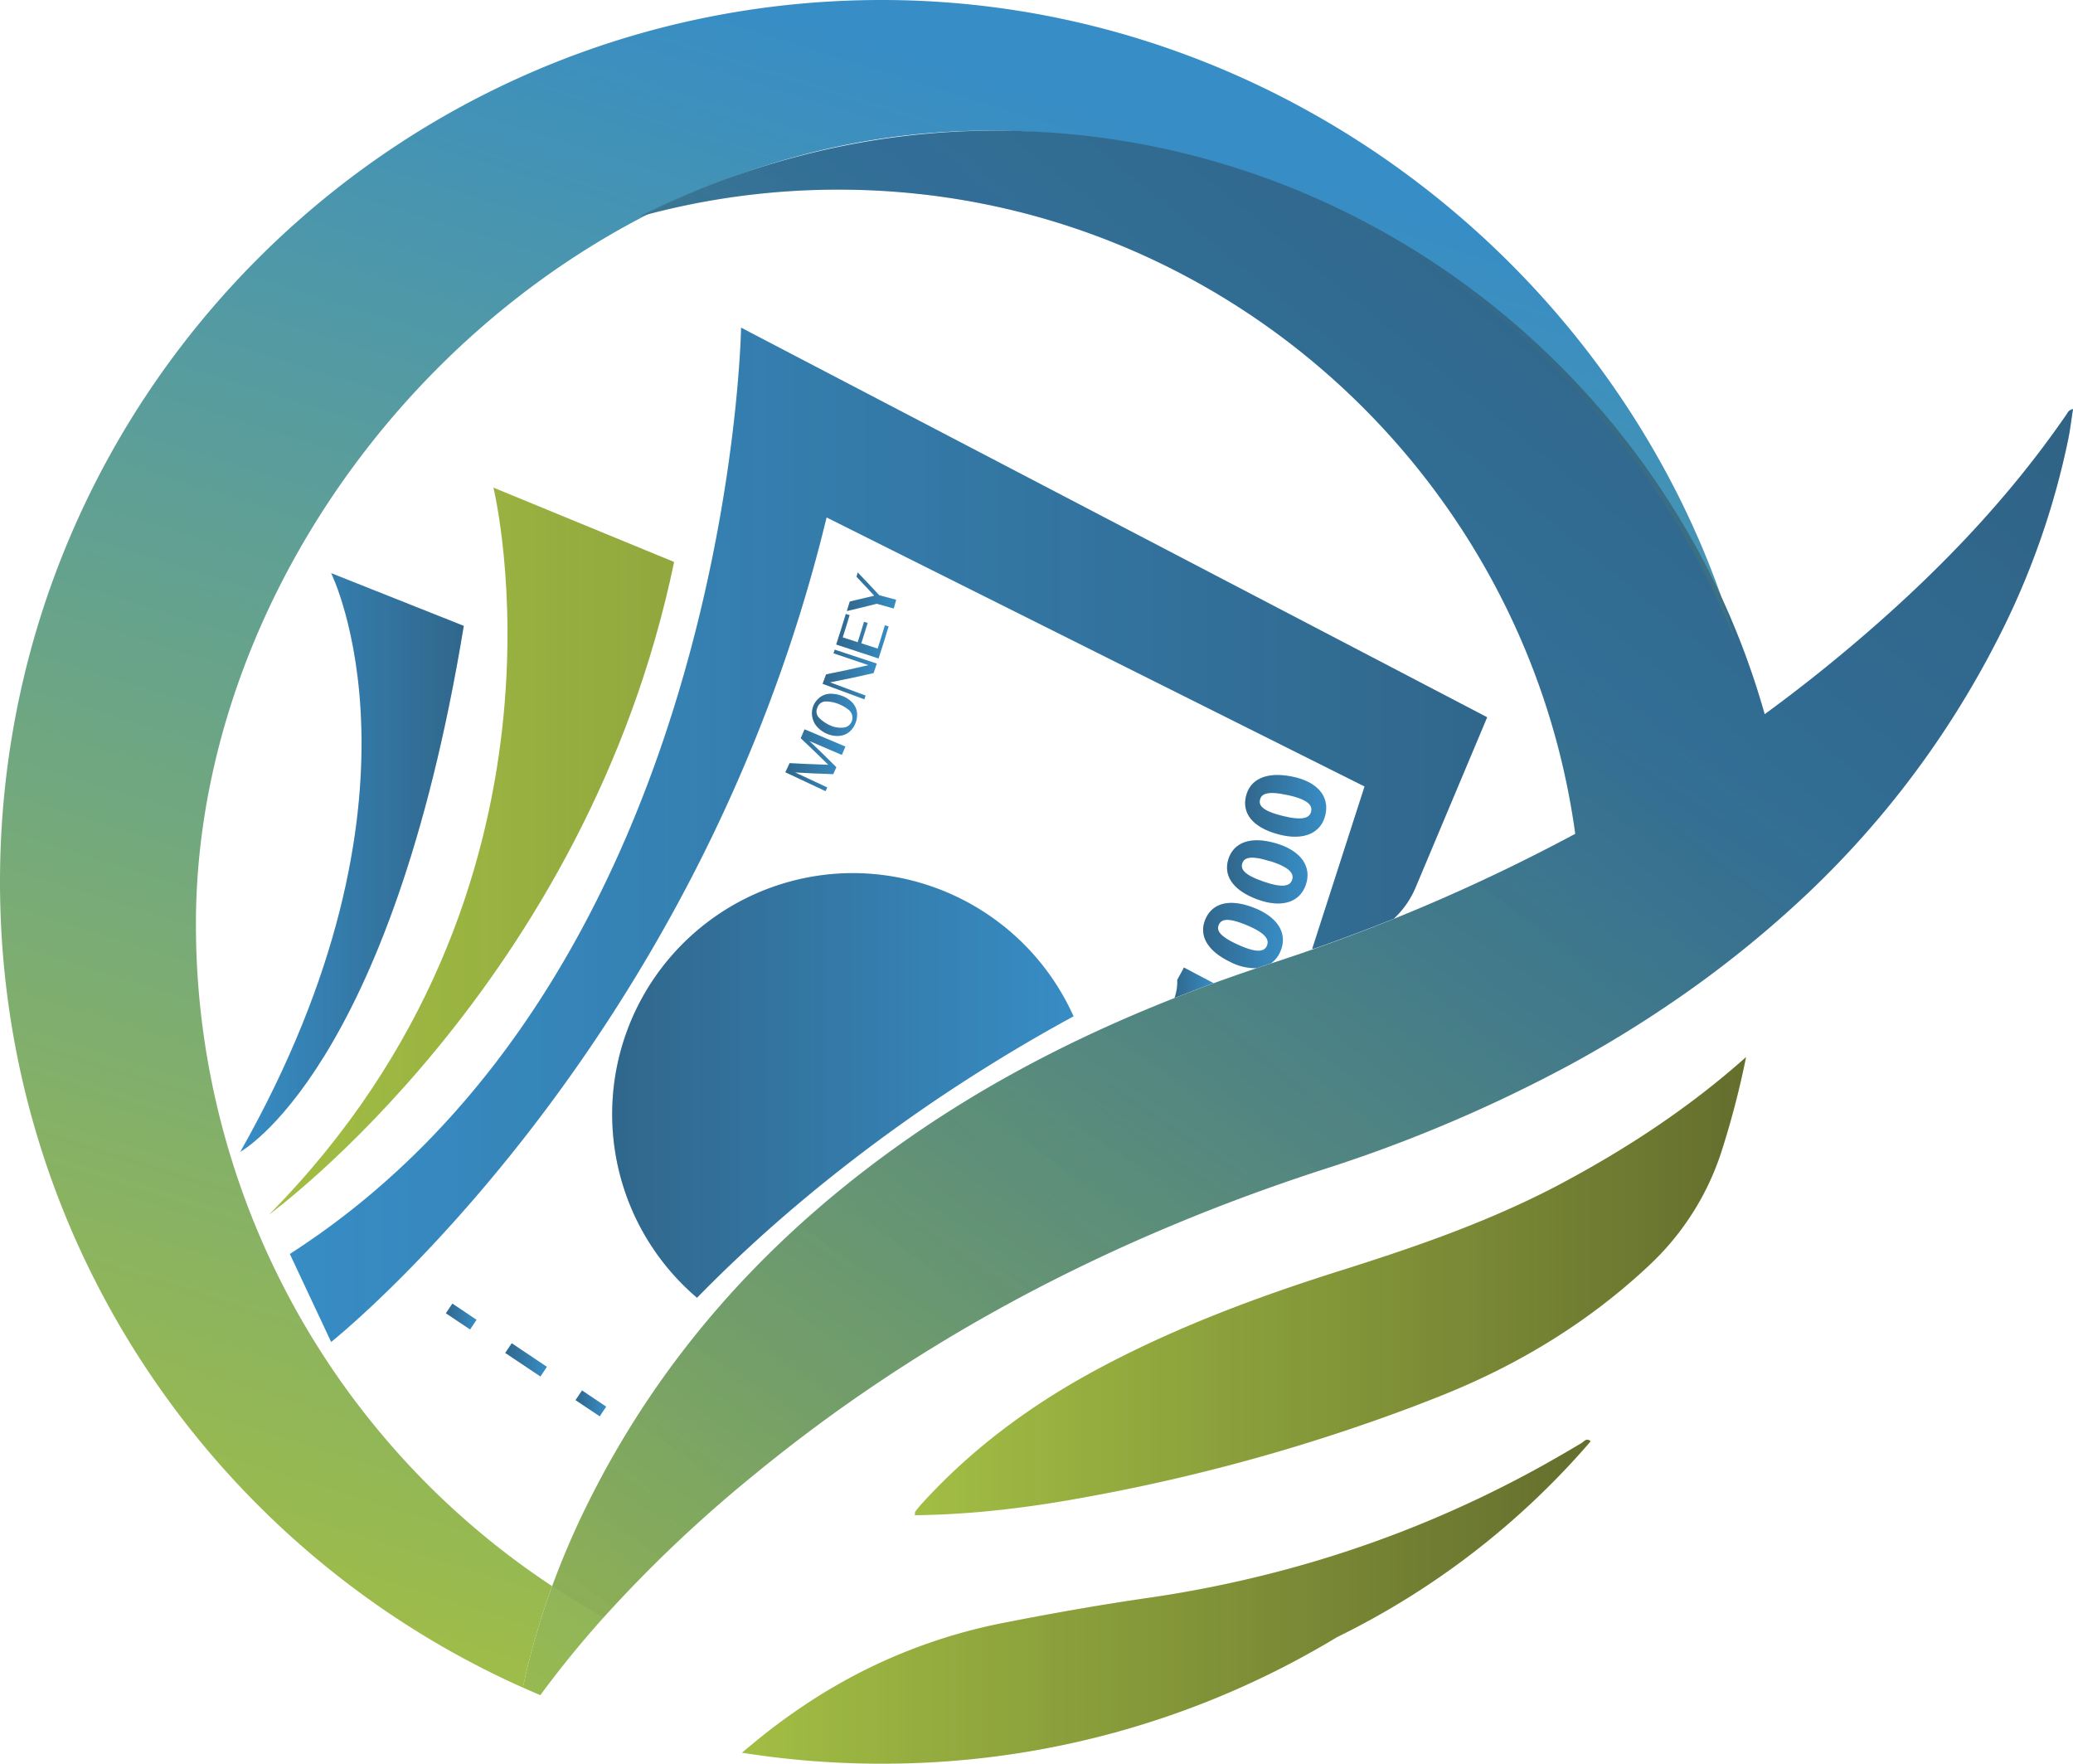 <svg xmlns="http://www.w3.org/2000/svg" xmlns:xlink="http://www.w3.org/1999/xlink" viewBox="0 0 712.4 606"><defs><style>.cls-1{isolation:isolate;}.cls-2{fill:#378dc5;}.cls-18,.cls-3{opacity:0.33;}.cls-4{fill:url(#未命名漸層_17);}.cls-5{fill:url(#未命名漸層_17-2);}.cls-6{fill:url(#未命名漸層_17-3);}.cls-7{fill:url(#未命名漸層_17-4);}.cls-8{fill:url(#未命名漸層_17-5);}.cls-9{fill:url(#未命名漸層_17-6);}.cls-10{fill:url(#未命名漸層_17-7);}.cls-11{fill:url(#未命名漸層_17-8);}.cls-12{fill:url(#未命名漸層_17-9);}.cls-13{fill:url(#未命名漸層_17-10);}.cls-14{fill:url(#未命名漸層_17-11);}.cls-15{fill:url(#未命名漸層_17-12);}.cls-16{fill:url(#未命名漸層_17-13);}.cls-17{fill:#a2be44;}.cls-18,.cls-24,.cls-25,.cls-26{mix-blend-mode:multiply;}.cls-19{fill:url(#未命名漸層_17-14);}.cls-20{opacity:0.41;fill:url(#未命名漸層_17-15);}.cls-21{fill:url(#未命名漸層_17-16);}.cls-22{fill:url(#未命名漸層_6);}.cls-23{fill:url(#未命名漸層_6-2);}.cls-24{opacity:0.8;fill:url(#未命名漸層_17-17);}.cls-25,.cls-26{opacity:0.48;}.cls-25{fill:url(#未命名漸層_17-18);}.cls-26{fill:url(#未命名漸層_17-19);}</style><linearGradient id="&#x672A;&#x547D;&#x540D;&#x6F38;&#x5C64;_17" x1="269.9" y1="261.21" x2="290.54" y2="261.21" gradientUnits="userSpaceOnUse"><stop offset="0" stop-color="#231815"></stop><stop offset="0.4" stop-color="#231815" stop-opacity="0.6"></stop><stop offset="1" stop-color="#231815" stop-opacity="0"></stop></linearGradient><linearGradient id="&#x672A;&#x547D;&#x540D;&#x6F38;&#x5C64;_17-2" x1="279.09" y1="245.64" x2="294.59" y2="245.64" xlink:href="#&#x672A;&#x547D;&#x540D;&#x6F38;&#x5C64;_17"></linearGradient><linearGradient id="&#x672A;&#x547D;&#x540D;&#x6F38;&#x5C64;_17-3" x1="282.7" y1="231.7" x2="301.32" y2="231.7" xlink:href="#&#x672A;&#x547D;&#x540D;&#x6F38;&#x5C64;_17"></linearGradient><linearGradient id="&#x672A;&#x547D;&#x540D;&#x6F38;&#x5C64;_17-4" x1="287.37" y1="218.61" x2="305.37" y2="218.61" xlink:href="#&#x672A;&#x547D;&#x540D;&#x6F38;&#x5C64;_17"></linearGradient><linearGradient id="&#x672A;&#x547D;&#x540D;&#x6F38;&#x5C64;_17-5" x1="291.03" y1="203.29" x2="307.98" y2="203.29" xlink:href="#&#x672A;&#x547D;&#x540D;&#x6F38;&#x5C64;_17"></linearGradient><linearGradient id="&#x672A;&#x547D;&#x540D;&#x6F38;&#x5C64;_17-6" x1="153.23" y1="452.37" x2="163.76" y2="452.37" gradientTransform="translate(446.16 68.95) rotate(56.19)" xlink:href="#&#x672A;&#x547D;&#x540D;&#x6F38;&#x5C64;_17"></linearGradient><linearGradient id="&#x672A;&#x547D;&#x540D;&#x6F38;&#x5C64;_17-7" x1="173.62" y1="467.29" x2="187.93" y2="467.29" gradientTransform="translate(468.42 57.04) rotate(56.19)" xlink:href="#&#x672A;&#x547D;&#x540D;&#x6F38;&#x5C64;_17"></linearGradient><linearGradient id="&#x672A;&#x547D;&#x540D;&#x6F38;&#x5C64;_17-8" x1="197.79" y1="482.22" x2="208.33" y2="482.22" gradientTransform="translate(490.73 45.17) rotate(56.19)" xlink:href="#&#x672A;&#x547D;&#x540D;&#x6F38;&#x5C64;_17"></linearGradient><linearGradient id="&#x672A;&#x547D;&#x540D;&#x6F38;&#x5C64;_17-9" x1="210.39" y1="372.95" x2="368.94" y2="372.95" xlink:href="#&#x672A;&#x547D;&#x540D;&#x6F38;&#x5C64;_17"></linearGradient><linearGradient id="&#x672A;&#x547D;&#x540D;&#x6F38;&#x5C64;_17-10" x1="421.65" y1="299.54" x2="449.32" y2="299.54" xlink:href="#&#x672A;&#x547D;&#x540D;&#x6F38;&#x5C64;_17"></linearGradient><linearGradient id="&#x672A;&#x547D;&#x540D;&#x6F38;&#x5C64;_17-11" x1="427.88" y1="276.91" x2="455.75" y2="276.91" xlink:href="#&#x672A;&#x547D;&#x540D;&#x6F38;&#x5C64;_17"></linearGradient><linearGradient id="&#x672A;&#x547D;&#x540D;&#x6F38;&#x5C64;_17-12" x1="403.63" y1="337.66" x2="417.08" y2="337.66" xlink:href="#&#x672A;&#x547D;&#x540D;&#x6F38;&#x5C64;_17"></linearGradient><linearGradient id="&#x672A;&#x547D;&#x540D;&#x6F38;&#x5C64;_17-13" x1="413.44" y1="321.47" x2="440.84" y2="321.47" xlink:href="#&#x672A;&#x547D;&#x540D;&#x6F38;&#x5C64;_17"></linearGradient><linearGradient id="&#x672A;&#x547D;&#x540D;&#x6F38;&#x5C64;_17-14" x1="159.38" y1="296.35" x2="82.56" y2="296.35" xlink:href="#&#x672A;&#x547D;&#x540D;&#x6F38;&#x5C64;_17"></linearGradient><linearGradient id="&#x672A;&#x547D;&#x540D;&#x6F38;&#x5C64;_17-15" x1="231.66" y1="292.42" x2="92.5" y2="292.42" xlink:href="#&#x672A;&#x547D;&#x540D;&#x6F38;&#x5C64;_17"></linearGradient><linearGradient id="&#x672A;&#x547D;&#x540D;&#x6F38;&#x5C64;_17-16" x1="511.07" y1="286.84" x2="99.6" y2="286.84" xlink:href="#&#x672A;&#x547D;&#x540D;&#x6F38;&#x5C64;_17"></linearGradient><linearGradient id="&#x672A;&#x547D;&#x540D;&#x6F38;&#x5C64;_6" x1="445.59" y1="160.24" x2="137.41" y2="617.54" gradientUnits="userSpaceOnUse"><stop offset="0" stop-color="#378dc5"></stop><stop offset="1" stop-color="#a2be44"></stop></linearGradient><linearGradient id="&#x672A;&#x547D;&#x540D;&#x6F38;&#x5C64;_6-2" x1="362.47" y1="34.22" x2="184.6" y2="604.05" xlink:href="#&#x672A;&#x547D;&#x540D;&#x6F38;&#x5C64;_6"></linearGradient><linearGradient id="&#x672A;&#x547D;&#x540D;&#x6F38;&#x5C64;_17-17" x1="1132.04" y1="-672.21" x2="100.89" y2="580.93" xlink:href="#&#x672A;&#x547D;&#x540D;&#x6F38;&#x5C64;_17"></linearGradient><linearGradient id="&#x672A;&#x547D;&#x540D;&#x6F38;&#x5C64;_17-18" x1="546.53" y1="550.35" x2="254.94" y2="550.35" xlink:href="#&#x672A;&#x547D;&#x540D;&#x6F38;&#x5C64;_17"></linearGradient><linearGradient id="&#x672A;&#x547D;&#x540D;&#x6F38;&#x5C64;_17-19" x1="600" y1="441.95" x2="314.37" y2="441.95" xlink:href="#&#x672A;&#x547D;&#x540D;&#x6F38;&#x5C64;_17"></linearGradient></defs><g class="cls-1"><g id="&#x5716;&#x5C64;_2" data-name="&#x5716;&#x5C64; 2"><g id="&#x5716;&#x5C64;_1-2" data-name="&#x5716;&#x5C64; 1"><path class="cls-2" d="M289.3,259.4l-11.13-4.79c3.73,3.55,5.58,5.35,9.25,9-.42,1-.64,1.44-1.07,2.39-5.27-.18-7.89-.3-13.13-.6l11.08,5.17-.6,1.27-13.8-6.5c.59-1.25.88-1.87,1.46-3.12,5.3.28,7.95.39,13.28.55-3.75-3.7-5.64-5.52-9.45-9.12l1.3-3.06,14.05,5.93C290.05,257.67,289.8,258.25,289.3,259.4Z"></path><path class="cls-2" d="M289.28,239.07A9.53,9.53,0,0,1,292.5,241a6.09,6.09,0,0,1,2,5.39,7.71,7.71,0,0,1-2.33,4.82,5.71,5.71,0,0,1-2.27,1.34,7,7,0,0,1-2.61.31,9.48,9.48,0,0,1-3.16-.76,9.84,9.84,0,0,1-2.95-2,7,7,0,0,1-2.11-4.5,6.7,6.7,0,0,1,1.88-5.25,6.18,6.18,0,0,1,5.11-1.95A11,11,0,0,1,289.28,239.07Zm-1.49,2.67a11.69,11.69,0,0,0-4-.72,3,3,0,0,0-2.89,2.12,3.05,3.05,0,0,0,.69,3.61,12.49,12.49,0,0,0,3.59,2.45,8.62,8.62,0,0,0,4.3.83,3.38,3.38,0,0,0,3.34-2.51,3.47,3.47,0,0,0-1.44-3.83A13,13,0,0,0,287.79,241.74Z"></path><path class="cls-2" d="M300.22,231.27c-6,1.39-9,2-15,3.19L297.49,239l-.48,1.28-14.31-5.32c.48-1.29.72-1.94,1.19-3.24,5.82-1.17,8.73-1.8,14.56-3.18l-12-4.07c.16-.5.25-.75.41-1.24L301.32,228C300.89,229.33,300.67,230,300.22,231.27Z"></path><path class="cls-2" d="M301.92,226.25c-5.82-1.92-8.73-2.87-14.55-4.8,1.38-4.17,2-6.27,3.3-10.48l1.3.38c-.92,3.08-1.4,4.61-2.38,7.66l5.16,1.65c.89-2.78,1.33-4.18,2.17-7l1.26.38c-.85,2.81-1.29,4.21-2.19,7l5.63,1.81c1-3.18,1.52-4.78,2.47-8l1.28.38C304.05,219.68,303.36,221.88,301.92,226.25Z"></path><path class="cls-2" d="M302.15,204.51l5.83,1.57c-.33,1.19-.49,1.78-.83,3l-5.87-1.63c-4.1,1.05-6.15,1.55-10.25,2.5l1-3.26c3.36-.77,5-1.17,8.41-2-2.41-2.63-3.63-3.93-6.08-6.5.15-.6.23-.9.39-1.5C297.71,199.75,299.2,201.32,302.15,204.51Z"></path><rect class="cls-2" x="156.5" y="447.37" width="4" height="10" transform="translate(-305.56 332.34) rotate(-56.19)"></rect><rect class="cls-2" x="178.78" y="460.02" width="4" height="14.55" transform="translate(-308.07 357.44) rotate(-56.19)"></rect><rect class="cls-2" x="201.06" y="477.22" width="4" height="10" transform="translate(-310.6 382.6) rotate(-56.19)"></rect><path class="cls-2" d="M239.53,445.91A82.83,82.83,0,0,1,293.24,300a83.3,83.3,0,0,1,75.7,49.21c-3.15,1.71-6.24,3.43-9.25,5.13-7.13,4.06-14.21,8.27-21,12.53-7,4.36-13.92,8.9-20.61,13.49-6.37,4.38-12.7,8.91-18.79,13.46-2.05,1.54-4.09,3.08-6.11,4.64-12.19,9.38-24,19.27-35,29.39-1.86,1.7-3.71,3.43-5.54,5.16C248.2,437.21,243.81,441.53,239.53,445.91Z"></path><path class="cls-2" d="M432,309c-8.71-3.26-11.61-8.47-9.82-13.91s7.31-7.92,16.17-5.37,12.46,8.1,10.46,14.16S440.67,312.2,432,309Zm4.49-13.08c-7-2.21-9-1.14-9.58.73s.31,3.85,7.28,6.26,9.2,1.4,9.86-.6S443.53,298.09,436.46,295.87Z"></path><path class="cls-2" d="M439.18,286.63c-9-2.46-12.33-7.39-11-13s6.56-8.58,15.62-6.85,13.13,6.95,11.69,13.18S448.14,289.08,439.18,286.63Zm3.29-13.46c-7.2-1.56-9-.31-9.47,1.61s.65,3.81,7.81,5.58,9.29.56,9.77-1.5S449.71,274.74,442.47,273.17Z"></path><path class="cls-2" d="M404.57,336.65a16.51,16.51,0,0,1-.94,6.25q6.67-2.64,13.45-5.09l-10.24-5.38C406,334.13,405.5,335,404.57,336.65Z"></path><path class="cls-2" d="M440,326.94c2.54-5.85-.46-11.68-9.13-15.05s-14.31-1.36-16.59,3.89.14,10.71,8.51,14.74a18.63,18.63,0,0,0,9,2.15c1.67-.56,3.34-1.13,5-1.67A9.53,9.53,0,0,0,440,326.94Zm-4.6-2c-.84,1.93-3.12,2.74-9.87-.3s-7.47-5.08-6.68-6.89,2.8-2.7,9.61.14S436.22,323,435.37,325Z"></path><g class="cls-3"><path class="cls-4" d="M289.3,259.4l-11.13-4.79c3.73,3.55,5.58,5.35,9.25,9-.42,1-.64,1.44-1.07,2.39-5.27-.18-7.89-.3-13.13-.6l11.08,5.17-.6,1.27-13.8-6.5c.59-1.25.88-1.87,1.46-3.12,5.3.28,7.95.39,13.28.55-3.75-3.7-5.64-5.52-9.45-9.12l1.3-3.06,14.05,5.93C290.05,257.67,289.8,258.25,289.3,259.4Z"></path><path class="cls-5" d="M289.28,239.07A9.53,9.53,0,0,1,292.5,241a6.09,6.09,0,0,1,2,5.39,7.71,7.71,0,0,1-2.33,4.82,5.71,5.71,0,0,1-2.27,1.34,7,7,0,0,1-2.61.31,9.48,9.48,0,0,1-3.16-.76,9.84,9.84,0,0,1-2.95-2,7,7,0,0,1-2.11-4.5,6.7,6.7,0,0,1,1.88-5.25,6.18,6.18,0,0,1,5.11-1.95A11,11,0,0,1,289.28,239.07Zm-1.49,2.67a11.69,11.69,0,0,0-4-.72,3,3,0,0,0-2.89,2.12,3.05,3.05,0,0,0,.69,3.61,12.49,12.49,0,0,0,3.59,2.45,8.62,8.62,0,0,0,4.3.83,3.38,3.38,0,0,0,3.34-2.51,3.47,3.47,0,0,0-1.44-3.83A13,13,0,0,0,287.79,241.74Z"></path><path class="cls-6" d="M300.22,231.27c-6,1.39-9,2-15,3.19L297.49,239l-.48,1.28-14.31-5.32c.48-1.29.72-1.94,1.19-3.24,5.82-1.17,8.73-1.8,14.56-3.18l-12-4.07c.16-.5.25-.75.41-1.24L301.32,228C300.89,229.33,300.67,230,300.22,231.27Z"></path><path class="cls-7" d="M301.92,226.25c-5.82-1.92-8.73-2.87-14.55-4.8,1.38-4.17,2-6.27,3.3-10.48l1.3.38c-.92,3.08-1.4,4.61-2.38,7.66l5.16,1.65c.89-2.78,1.33-4.18,2.17-7l1.26.38c-.85,2.81-1.29,4.21-2.19,7l5.63,1.81c1-3.18,1.52-4.78,2.47-8l1.28.38C304.05,219.68,303.36,221.88,301.92,226.25Z"></path><path class="cls-8" d="M302.15,204.51l5.83,1.57c-.33,1.19-.49,1.78-.83,3l-5.87-1.63c-4.1,1.05-6.15,1.55-10.25,2.5l1-3.26c3.36-.77,5-1.17,8.41-2-2.41-2.63-3.63-3.93-6.08-6.5.15-.6.23-.9.39-1.5C297.71,199.75,299.2,201.32,302.15,204.51Z"></path><rect class="cls-9" x="156.5" y="447.37" width="4" height="10" transform="translate(-305.56 332.34) rotate(-56.19)"></rect><rect class="cls-10" x="178.78" y="460.02" width="4" height="14.55" transform="translate(-308.07 357.44) rotate(-56.19)"></rect><rect class="cls-11" x="201.06" y="477.22" width="4" height="10" transform="translate(-310.6 382.6) rotate(-56.19)"></rect><path class="cls-12" d="M239.53,445.91A82.83,82.83,0,0,1,293.24,300a83.3,83.3,0,0,1,75.7,49.21c-3.15,1.71-6.24,3.43-9.25,5.13-7.13,4.06-14.21,8.27-21,12.53-7,4.36-13.92,8.9-20.61,13.49-6.37,4.38-12.7,8.91-18.79,13.46-2.05,1.54-4.09,3.08-6.11,4.64-12.19,9.38-24,19.27-35,29.39-1.86,1.7-3.71,3.43-5.54,5.16C248.2,437.21,243.81,441.53,239.53,445.91Z"></path><path class="cls-13" d="M432,309c-8.71-3.26-11.61-8.47-9.82-13.91s7.31-7.92,16.17-5.37,12.46,8.1,10.46,14.16S440.67,312.2,432,309Zm4.49-13.08c-7-2.21-9-1.14-9.58.73s.31,3.85,7.28,6.26,9.2,1.4,9.86-.6S443.53,298.09,436.46,295.87Z"></path><path class="cls-14" d="M439.18,286.63c-9-2.46-12.33-7.39-11-13s6.56-8.58,15.62-6.85,13.13,6.95,11.69,13.18S448.14,289.08,439.18,286.63Zm3.29-13.46c-7.2-1.56-9-.31-9.47,1.61s.65,3.81,7.81,5.58,9.29.56,9.77-1.5S449.71,274.74,442.47,273.17Z"></path><path class="cls-15" d="M404.57,336.65a16.51,16.51,0,0,1-.94,6.25q6.67-2.64,13.45-5.09l-10.24-5.38C406,334.13,405.5,335,404.57,336.65Z"></path><path class="cls-16" d="M440,326.94c2.54-5.85-.46-11.68-9.13-15.05s-14.31-1.36-16.59,3.89.14,10.71,8.51,14.74a18.63,18.63,0,0,0,9,2.15c1.67-.56,3.34-1.13,5-1.67A9.53,9.53,0,0,0,440,326.94Zm-4.6-2c-.84,1.93-3.12,2.74-9.87-.3s-7.47-5.08-6.68-6.89,2.8-2.7,9.61.14S436.22,323,435.37,325Z"></path></g><path class="cls-2" d="M113.8,196.93s38.12,76.47-31.24,198.85c0,0,51.74-28.1,76.82-180.73Z"></path><path class="cls-17" d="M169.57,167.55S203.32,305,92.5,417.3c0,0,109-79.21,139.16-224.21Z"></path><path class="cls-2" d="M468.94,270.23l-18,55.83.88-.18q13.74-4.83,27.18-10.23A31.1,31.1,0,0,0,486.45,305l24.62-58.55L254.68,112.58S251.2,333.52,99.6,430.86l14.2,30.24s125.83-99.87,170.26-283.31Z"></path><g class="cls-18"><path class="cls-19" d="M113.8,196.93s38.12,76.47-31.24,198.85c0,0,51.74-28.1,76.82-180.73Z"></path><path class="cls-20" d="M169.57,167.55S203.32,305,92.5,417.3c0,0,109-79.21,139.16-224.21Z"></path><path class="cls-21" d="M468.94,270.23l-18,55.83.88-.18q13.74-4.83,27.18-10.23A31.1,31.1,0,0,0,486.45,305l24.62-58.55L254.68,112.58S251.2,333.52,99.6,430.86l14.2,30.24s125.83-99.87,170.26-283.31Z"></path></g><path class="cls-17" d="M543.57,495.8q-6.69,4-13.48,7.8a390.39,390.39,0,0,1-91.55,36.58A404.62,404.62,0,0,1,394.79,549c-16.66,2.41-33.25,5.34-49.78,8.59a187,187,0,0,0-53.25,19.07q-5.4,2.93-10.64,6.2l-1,.65a208.25,208.25,0,0,0-21.17,15.42l-4,3.3A304.68,304.68,0,0,0,303,606a301.54,301.54,0,0,0,156.45-43.47,273.51,273.51,0,0,0,87-67.09l.12-.28C545.16,494,544.38,495.31,543.57,495.8Z"></path><path class="cls-17" d="M535.66,407.14q-4,2.13-8.15,4.12c-21.57,10.5-44.21,18.2-67.09,25.41-28.5,9-56.46,19.44-82.89,33.58-22.82,12.21-43.41,27.31-60.85,46.54-.77.84-1.47,1.75-2.19,2.64-.09.12,0,.34-.12,1.2,20.45-.22,40.35-2.77,60.11-6.46a645.08,645.08,0,0,0,111.65-31.06c3.37-1.29,6.73-2.59,10.08-3.94C523.32,468.23,547,453.38,567,434.52a92.35,92.35,0,0,0,24.64-39,301.77,301.77,0,0,0,8.4-32.3C580.61,380.55,558.91,394.84,535.66,407.14Z"></path><path class="cls-22" d="M710.36,142.12c-20.85,30.42-46.4,56.51-74.49,80.18q-14.39,12.13-29.43,23.11C574,130.31,467.59,44.89,342.1,44.89,298,44.89,256.42,56,219.54,74.48a255.9,255.9,0,0,1,68.62-9.32c129.26,0,236.11,96.76,253.19,221.34A632.84,632.84,0,0,1,436.93,331c-43.39,14.16-84.67,32.63-122.39,58.52-47.29,32.46-85.3,73.24-111.34,124.66A285.09,285.09,0,0,0,189.75,545q4.31,2.87,8.74,5.55-4.43-2.68-8.74-5.55a256.53,256.53,0,0,0-10.06,34.85q3,1.33,6,2.61,10.26-13.92,21.74-26.69c-1.51-.84-3-1.7-4.51-2.57,1.49.87,3,1.73,4.51,2.57a463,463,0,0,1,51.05-48.49c58.41-48.1,124.43-82.14,196.21-105.45a498.32,498.32,0,0,0,85.22-36.19,405.48,405.48,0,0,0,35.53-21.79A374.67,374.67,0,0,0,616,311.79a320.63,320.63,0,0,0,70.23-91.62,270,270,0,0,0,24.6-69.6c.64-3.18,1-6.41,1.57-10A2.75,2.75,0,0,0,710.36,142.12Z"></path><path class="cls-23" d="M67.33,317.48c0-137,122.05-272.59,272.59-272.59,115.91,0,217.6,75,257,177C560.61,95.32,441.28,0,303,0,135.66,0,0,135.66,0,303,0,426.43,73.8,532.62,179.69,579.85A256.53,256.53,0,0,1,189.75,545,272.34,272.34,0,0,1,67.33,317.48Z"></path><path class="cls-24" d="M710.36,142.12c-20.85,30.42-46.4,56.51-74.49,80.18q-14.39,12.13-29.43,23.11C574,130.31,467.59,44.89,342.1,44.89,298,44.89,256.42,56,219.54,74.48a255.9,255.9,0,0,1,68.62-9.32c129.26,0,236.11,96.76,253.19,221.34A632.84,632.84,0,0,1,436.93,331c-43.39,14.16-84.67,32.63-122.39,58.52-47.29,32.46-85.3,73.24-111.34,124.66A285.09,285.09,0,0,0,189.75,545q8.63,5.71,17.7,10.77a463,463,0,0,1,51.05-48.49c58.41-48.1,124.43-82.14,196.21-105.45a498.32,498.32,0,0,0,85.22-36.19,405.48,405.48,0,0,0,35.53-21.79A374.67,374.67,0,0,0,616,311.79a320.63,320.63,0,0,0,70.23-91.62,270,270,0,0,0,24.6-69.6c.64-3.18,1-6.41,1.57-10A2.72,2.72,0,0,0,710.36,142.12Z"></path><path class="cls-25" d="M543.57,495.8q-6.69,4-13.48,7.8a390.39,390.39,0,0,1-91.55,36.58A404.62,404.62,0,0,1,394.79,549c-16.66,2.41-33.25,5.34-49.78,8.59a187,187,0,0,0-53.25,19.07q-5.4,2.93-10.64,6.2l-1,.65a208.25,208.25,0,0,0-21.17,15.42l-4,3.3A304.68,304.68,0,0,0,303,606a301.54,301.54,0,0,0,156.45-43.47,273.51,273.51,0,0,0,87-67.09l.12-.28C545.16,494,544.38,495.31,543.57,495.8Z"></path><path class="cls-26" d="M535.66,407.14q-4,2.13-8.15,4.12c-21.57,10.5-44.21,18.2-67.09,25.41-28.5,9-56.46,19.44-82.89,33.58-22.82,12.21-43.41,27.31-60.85,46.54-.77.84-1.47,1.75-2.19,2.64-.09.12,0,.34-.12,1.2,20.45-.22,40.35-2.77,60.11-6.46a645.08,645.08,0,0,0,111.65-31.06c3.37-1.29,6.73-2.59,10.08-3.94C523.32,468.23,547,453.38,567,434.52a92.35,92.35,0,0,0,24.64-39,301.77,301.77,0,0,0,8.4-32.3C580.61,380.55,558.91,394.84,535.66,407.14Z"></path></g></g></g></svg>